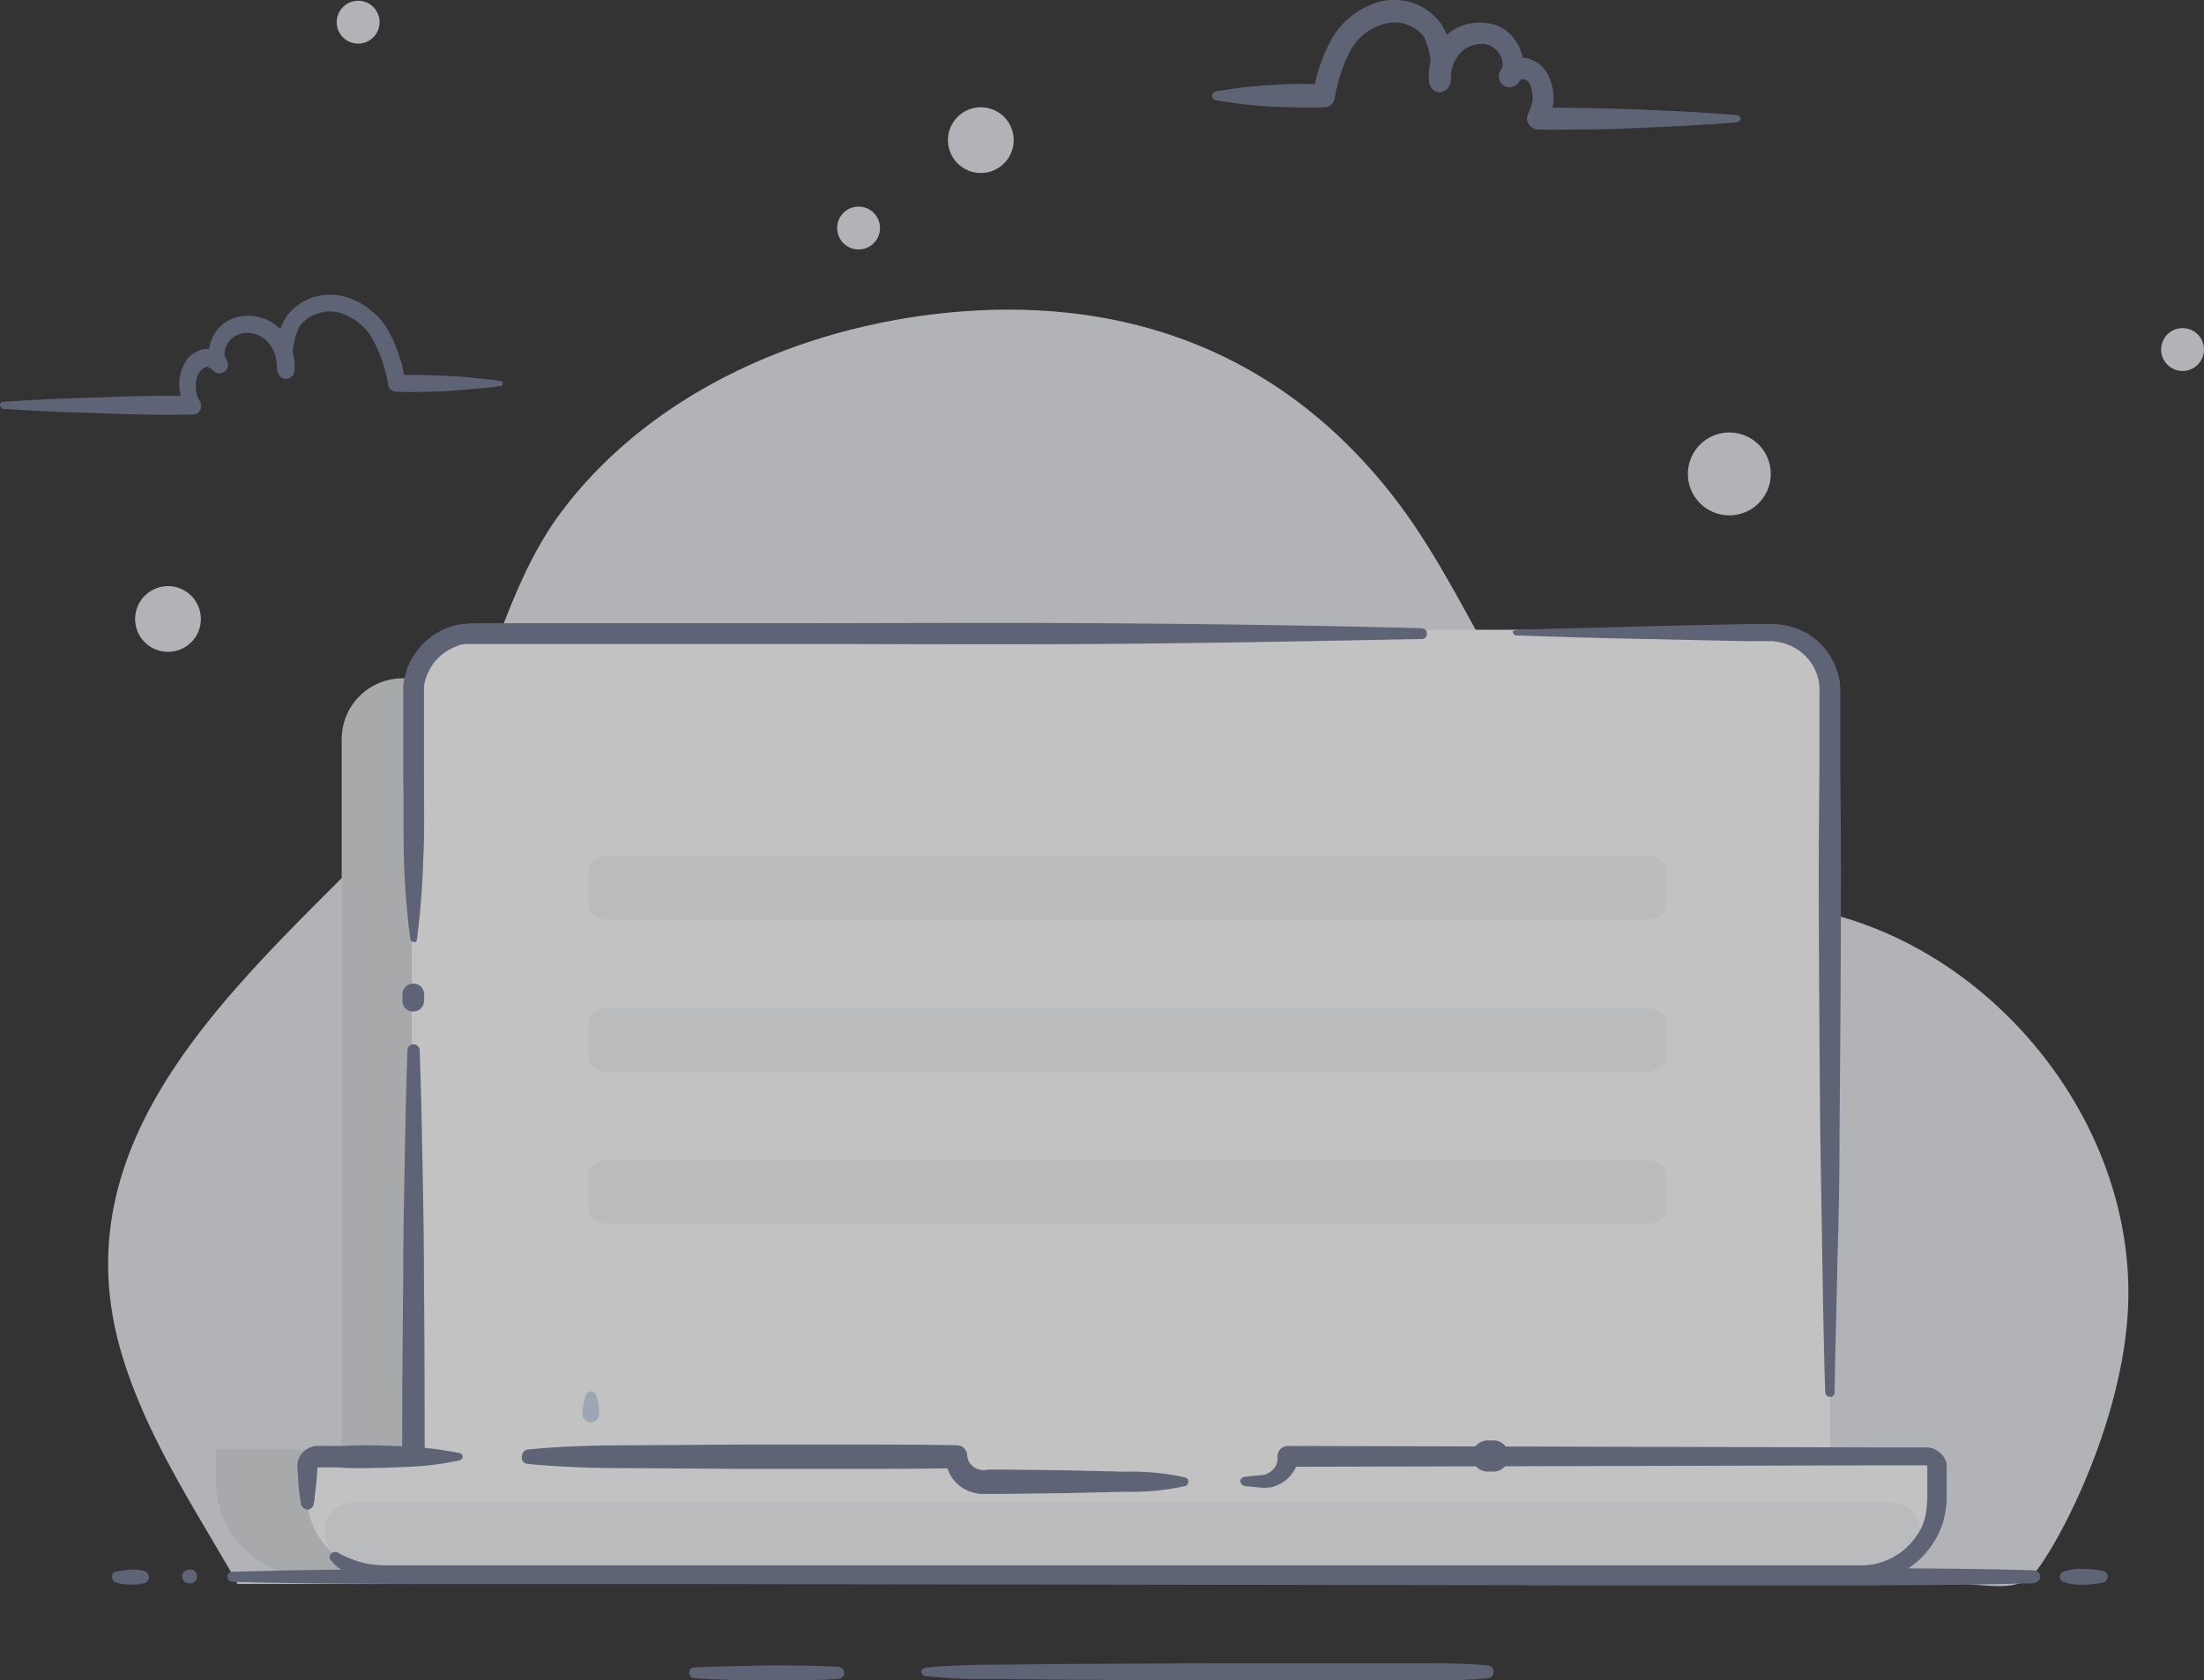 <svg xmlns="http://www.w3.org/2000/svg" width="141.434" height="107.856" viewBox="0 0 141.434 107.856">
  <rect x="0" y="0" width="141.434" height="107.856" fill="#333333" stroke="none"/>
  <g id="Group_3982" data-name="Group 3982" transform="translate(12413 -4371.896)" opacity="0.7">
    <g id="Group_1383" data-name="Group 1383" transform="translate(-12413 4371.896)">
      <path id="Path_567" data-name="Path 567" d="M144.667,108.5c-.734,7.661-5.092,15.277-6.193,16.194-1.147.918-3.12.413-4.542.413H23.418a.355.355,0,0,1-.046-.138c-2.753-4.817-5.872-9.45-7.432-14.818-4.312-14.955,9.5-25.094,18.4-34.682,5.092-5.505,5.505-13.4,9.909-19.222,6.056-8.028,16.286-12.2,26.1-12.845,11.24-.734,20.782,3.3,27.617,12.386,5.643,7.524,8.854,19.13,17.662,23.626,3.165,1.606,6.835,1.835,10.276,2.753C137.1,85.147,145.814,96.708,144.667,108.5Z" transform="translate(-8.187 -23.442)" fill="#e7eaef"/>
      <g id="Group_1355" data-name="Group 1355" transform="translate(0 18.915)">
        <path id="Path_568" data-name="Path 568" d="M32.113,47.086c-.551.092-1.1.138-1.652.184l-1.652.138c-1.1.046-2.2.092-3.349.046h-.046a.538.538,0,0,1-.5-.413h0A9.166,9.166,0,0,0,23.9,44.058a3.652,3.652,0,0,0-2.2-1.7,2.506,2.506,0,0,0-2.431.826,4.333,4.333,0,0,0-.413,2.844h-1.1a2.365,2.365,0,0,0-.413-1.56,1.762,1.762,0,0,0-1.285-.78,1.459,1.459,0,0,0-1.33.5,1.313,1.313,0,0,0-.229,1.33l-1.009.459-.092-.092a.2.2,0,0,0-.229,0,1.082,1.082,0,0,0-.459.459,1.75,1.75,0,0,0-.138.872,1.51,1.51,0,0,0,.275.872h0a.6.6,0,0,1-.229.78.582.582,0,0,1-.275.046c-2.019.046-4.083,0-6.1-.092-2.019-.046-4.083-.138-6.1-.275C.092,48.462,0,48.416,0,48.279A.2.2,0,0,1,.184,48.1c2.019-.138,4.083-.229,6.1-.275,2.019-.092,4.083-.138,6.1-.092l-.459.826h0a3.46,3.46,0,0,1-.413-1.33,2.909,2.909,0,0,1,.229-1.376,1.8,1.8,0,0,1,1.193-1.1,1.569,1.569,0,0,1,.918.046,1.2,1.2,0,0,1,.734.688h0a.554.554,0,0,1-1.009.459h0a2.517,2.517,0,0,1,.367-2.477A2.445,2.445,0,0,1,15,42.728a2.873,2.873,0,0,1,3.3,1.1,3.678,3.678,0,0,1,.6,2.294.56.56,0,0,1-.6.5.584.584,0,0,1-.5-.5,7.383,7.383,0,0,1,0-1.743,3.549,3.549,0,0,1,.642-1.835A3.6,3.6,0,0,1,20.048,41.4a3.927,3.927,0,0,1,1.927-.092,4.8,4.8,0,0,1,2.936,2.2,10.02,10.02,0,0,1,1.1,3.3h0l-.551-.413c1.1-.046,2.2,0,3.349.046.551.046,1.1.046,1.652.138.551.046,1.1.092,1.652.184a.16.16,0,0,1,.138.229C32.251,47.04,32.2,47.086,32.113,47.086Z" transform="translate(0 -41.226)" fill="#717791"/>
      </g>
      <g id="Group_1356" data-name="Group 1356" transform="translate(77.805)">
        <path id="Path_569" data-name="Path 569" d="M169.784,5.87a30.089,30.089,0,0,1,3.487-.413,29.476,29.476,0,0,1,3.487-.046l-.688.551h0a10.5,10.5,0,0,1,1.193-3.487,5.149,5.149,0,0,1,3.12-2.386,3.929,3.929,0,0,1,2.064.092,3.609,3.609,0,0,1,1.743,1.239,3.542,3.542,0,0,1,.688,1.973,12.864,12.864,0,0,1,0,1.881.742.742,0,0,1-.734.642.731.731,0,0,1-.642-.642,3.557,3.557,0,0,1,1.606-3.395,3.25,3.25,0,0,1,1.285-.413,3.526,3.526,0,0,1,1.376.138,2.324,2.324,0,0,1,1.147.826,2.613,2.613,0,0,1,.413,2.707.7.7,0,1,1-1.285-.551h0a1.693,1.693,0,0,1,.826-.78,1.528,1.528,0,0,1,1.009-.046,2.049,2.049,0,0,1,1.33,1.193,3.538,3.538,0,0,1,.275,1.514,4.136,4.136,0,0,1-.413,1.468h0l-.6-1.009c1.055-.046,2.11,0,3.211,0,1.055.046,2.11.046,3.211.092,2.11.092,4.266.184,6.377.367a.246.246,0,0,1,.229.229c0,.092-.092.184-.229.229-2.11.184-4.266.275-6.377.367-1.055.046-2.11.092-3.211.092-1.055,0-2.11.046-3.211,0h0a.716.716,0,0,1-.688-.734.851.851,0,0,1,.092-.321h0a2.768,2.768,0,0,0,.275-.872,2.671,2.671,0,0,0-.138-.872c-.092-.229-.275-.413-.413-.413h-.183a.045.045,0,0,0-.046.046l-1.239-.551A1.233,1.233,0,0,0,187.9,3.3a1.312,1.312,0,0,0-1.285-.459,1.762,1.762,0,0,0-1.285.78,2.3,2.3,0,0,0-.413,1.56h-1.376a4.472,4.472,0,0,0-.413-2.89,2.389,2.389,0,0,0-2.431-.78,3.533,3.533,0,0,0-2.248,1.743,10.091,10.091,0,0,0-1.009,3.074h0a.681.681,0,0,1-.6.551h-.092c-1.147.046-2.34,0-3.487-.046a30.089,30.089,0,0,1-3.487-.413.252.252,0,0,1-.184-.275A.264.264,0,0,1,169.784,5.87Z" transform="translate(-169.6 0.005)" fill="#717791"/>
      </g>
      <path id="Path_570" data-name="Path 570" d="M36.806,152.566h-.459a6.148,6.148,0,0,1-6.147-6.147V144.4h8.074V98.8a3.9,3.9,0,0,1,3.9-3.9H48l13.35,39.958L49.238,147.886Z" transform="translate(-16.346 -51.362)" fill="#dadbde"/>
      <path id="Path_571" data-name="Path 571" d="M128.524,88.1H144.81a3.8,3.8,0,0,1,3.808,3.808v52.3H57.6v-52.3A3.8,3.8,0,0,1,61.408,88.1h67.116Z" transform="translate(-31.176 -47.681)" fill="#fff"/>
      <path id="Path_572" data-name="Path 572" d="M150.058,105.9H83.676c-.78,0-1.376.4-1.376.864v2.391c0,.49.642.864,1.376.864h66.382c.78,0,1.376-.4,1.376-.864v-2.391C151.435,106.274,150.838,105.9,150.058,105.9Z" transform="translate(-44.544 -50.981)" fill="#f3f5f8"/>
      <path id="Path_608" data-name="Path 608" d="M150.058,105.9H83.676c-.78,0-1.376.4-1.376.864v2.391c0,.49.642.864,1.376.864h66.382c.78,0,1.376-.4,1.376-.864v-2.391C151.435,106.274,150.838,105.9,150.058,105.9Z" transform="translate(-44.544 -41.217)" fill="#f3f5f8"/>
      <path id="Path_609" data-name="Path 609" d="M150.058,105.9H83.676c-.78,0-1.376.4-1.376.864v2.391c0,.49.642.864,1.376.864h66.382c.78,0,1.376-.4,1.376-.864v-2.391C151.435,106.274,150.838,105.9,150.058,105.9Z" transform="translate(-44.544 -31.454)" fill="#f3f5f8"/>
      <g id="Group_1360" data-name="Group 1360" transform="translate(37.37 89.31)">
        <path id="Path_576" data-name="Path 576" d="M81.478,196.2a1.527,1.527,0,0,1,.046-.642c.046-.229.092-.413.138-.642a.379.379,0,0,1,.459-.229.553.553,0,0,1,.229.229,1.619,1.619,0,0,1,.138.642,3.029,3.029,0,0,1,.046.642.552.552,0,0,1-.6.459A.589.589,0,0,1,81.478,196.2Z" transform="translate(-81.459 -194.675)" fill="#c9d7ed"/>
      </g>
      <g id="Group_1361" data-name="Group 1361" transform="translate(25.809 67.027)">
        <path id="Path_577" data-name="Path 577" d="M148.625,174.681v1.193a.706.706,0,0,1-.688.688H56.966a.706.706,0,0,1-.688-.688h0c-.046-4.909,0-9.817.046-14.726,0-2.431.046-4.909.092-7.34s.092-4.909.184-7.34a.375.375,0,0,1,.413-.367.4.4,0,0,1,.367.367c.092,2.431.138,4.909.184,7.34s.092,4.909.092,7.34c.046,4.909.046,9.817.046,14.726l-.688-.688h91.017l-.688.688v-1.193a.706.706,0,0,1,.688-.688A.662.662,0,0,1,148.625,174.681Z" transform="translate(-56.259 -146.1)" fill="#717791"/>
      </g>
      <g id="Group_1362" data-name="Group 1362" transform="translate(97.073 40.052)">
        <path id="Path_578" data-name="Path 578" d="M211.921,87.667c2.8-.092,5.6-.138,8.4-.229l4.221-.092,2.11-.046h1.56a2.616,2.616,0,0,1,.6.046,4.283,4.283,0,0,1,3.578,2.89,3.446,3.446,0,0,1,.229,1.193v3.165c0,2.8.046,5.6.046,8.4,0,5.6-.046,11.24-.092,16.836q0,4.2-.138,8.4c-.046,2.8-.138,5.6-.184,8.4,0,.183-.138.275-.321.275a.3.3,0,0,1-.275-.275c-.092-2.8-.138-5.6-.184-8.4s-.092-5.6-.138-8.4c-.046-5.6-.092-11.24-.092-16.836,0-2.8.046-5.6.046-8.4v-3.12a2.88,2.88,0,0,0-.138-.872,3.193,3.193,0,0,0-2.569-2.156,1.414,1.414,0,0,0-.459-.046h-1.56l-2.11-.046-4.221-.092c-2.8-.046-5.6-.138-8.4-.229a.257.257,0,0,1-.229-.275C211.692,87.759,211.784,87.667,211.921,87.667Z" transform="translate(-211.6 -87.3)" fill="#717791"/>
      </g>
      <g id="Group_1363" data-name="Group 1363" transform="translate(25.874 39.985)">
        <path id="Path_579" data-name="Path 579" d="M56.859,107.453a49.314,49.314,0,0,1-.413-5.184c-.046-1.743,0-3.441-.046-5.184V91.213a4.131,4.131,0,0,1,.138-.734A3.787,3.787,0,0,1,57.18,89.1a4.358,4.358,0,0,1,2.386-1.743,5.368,5.368,0,0,1,1.468-.184h19.36c6.881,0,13.809-.046,20.69,0s13.809.138,20.69.321a.355.355,0,0,1,.321.367.314.314,0,0,1-.321.321c-6.881.138-13.809.275-20.69.321s-13.809,0-20.69,0H60.483a1.649,1.649,0,0,0-.5.092,3.3,3.3,0,0,0-1.7,1.239,3.72,3.72,0,0,0-.459.963,2.3,2.3,0,0,0-.092.551v5.78c0,1.743.046,3.441-.046,5.184a49.314,49.314,0,0,1-.413,5.184c0,.092-.092.183-.184.138C56.9,107.591,56.859,107.545,56.859,107.453Z" transform="translate(-56.4 -87.156)" fill="#717791"/>
      </g>
      <g id="Group_1364" data-name="Group 1364" transform="translate(25.828 63.122)">
        <path id="Path_580" data-name="Path 580" d="M56.3,138.7v-.5a.712.712,0,0,1,.78-.6.682.682,0,0,1,.6.6,1.859,1.859,0,0,1,0,.5.676.676,0,0,1-.688.688.649.649,0,0,1-.688-.688Z" transform="translate(-56.3 -137.589)" fill="#717791"/>
      </g>
      <path id="Path_581" data-name="Path 581" d="M147.6,203.7v3.028a4.839,4.839,0,0,1-4.817,4.4H47.817a4.839,4.839,0,0,1-4.817-4.4V203.7H84.655a1.684,1.684,0,0,0,1.7,1.652H104.29a1.666,1.666,0,0,0,1.193-.5,1.491,1.491,0,0,0,.5-1.147Z" transform="translate(-23.273 -110.249)" fill="#fff"/>
      <line id="Line_41" data-name="Line 41" x2="0.367" transform="translate(95.467 93.451)" fill="#e5eefd" stroke="#717791" stroke-linecap="round" stroke-linejoin="round" stroke-miterlimit="10" stroke-width="2"/>
      <g id="Group_1365" data-name="Group 1365" transform="translate(132.178 100.699)">
        <line id="Line_42" data-name="Line 42" x2="2.569" transform="translate(0.219 0.505)" fill="#e5eefd"/>
        <path id="Path_582" data-name="Path 582" d="M288.341,219.684a3.123,3.123,0,0,1,1.284-.184,6.115,6.115,0,0,1,1.285.138.351.351,0,0,1,.275.459c-.046.138-.138.275-.275.275a6.115,6.115,0,0,1-1.285.138,3.123,3.123,0,0,1-1.284-.184.335.335,0,0,1-.184-.459A.358.358,0,0,1,288.341,219.684Z" transform="translate(-288.122 -219.5)" fill="#717791"/>
      </g>
      <g id="Group_1366" data-name="Group 1366" transform="translate(14.588 100.653)">
        <line id="Line_43" data-name="Line 43" x2="115.607" transform="translate(0.321 0.551)" fill="#e5eefd"/>
        <path id="Path_583" data-name="Path 583" d="M32.121,219.629q7.225-.206,14.451-.138H61.023l28.9-.046,28.9-.046h14.451c4.817,0,9.634,0,14.451.138a.411.411,0,0,1,.413.413c0,.229-.184.367-.413.413-4.817.138-9.634.138-14.451.138H118.826l-28.9-.046-28.9-.046H46.572c-4.817,0-9.634,0-14.451-.138a.321.321,0,1,1,0-.642Z" transform="translate(-31.8 -219.4)" fill="#717791"/>
      </g>
      <g id="Group_1367" data-name="Group 1367" transform="translate(11.69 100.745)">
        <line id="Line_44" data-name="Line 44" x2="0.367" transform="translate(0.376 0.459)" fill="#e5eefd"/>
        <path id="Path_584" data-name="Path 584" d="M25.857,219.6h.275c.046,0,.046,0,.092.046a.459.459,0,0,1,.138.642l-.138.138c-.046,0-.046.046-.092.046s-.046.046-.092,0h-.184a.464.464,0,0,1-.367-.551A.524.524,0,0,1,25.857,219.6Z" transform="translate(-25.481 -219.6)" fill="#717791"/>
      </g>
      <g id="Group_1368" data-name="Group 1368" transform="translate(7.191 100.745)">
        <line id="Line_45" data-name="Line 45" x2="1.881" transform="translate(0.241 0.459)" fill="#e5eefd"/>
        <path id="Path_585" data-name="Path 585" d="M15.916,219.738a7.436,7.436,0,0,1,.918-.138,2.972,2.972,0,0,1,.918.092.434.434,0,0,1,.275.5.414.414,0,0,1-.275.275,3.278,3.278,0,0,1-.918.092,2.958,2.958,0,0,1-.918-.138.328.328,0,0,1-.229-.413C15.686,219.829,15.778,219.738,15.916,219.738Z" transform="translate(-15.675 -219.6)" fill="#717791"/>
      </g>
      <g id="Group_1369" data-name="Group 1369" transform="translate(59.134 106.755)">
        <line id="Line_46" data-name="Line 46" x2="36.058" transform="translate(0.275 0.596)" fill="#e5eefd"/>
        <path id="Path_586" data-name="Path 586" d="M129.175,232.975c1.514-.138,3.028-.184,4.5-.184l4.5-.046,9.038-.046h13.533c1.514,0,3.028,0,4.5.138a.417.417,0,0,1,.367.459.4.4,0,0,1-.367.367c-1.514.138-3.028.138-4.5.138H147.2l-9.038-.046-4.5-.046a36.469,36.469,0,0,1-4.5-.184.3.3,0,0,1-.275-.321C128.9,233.113,129.038,233.021,129.175,232.975Z" transform="translate(-128.9 -232.7)" fill="#717791"/>
      </g>
      <g id="Group_1370" data-name="Group 1370" transform="translate(44.224 106.892)">
        <line id="Line_47" data-name="Line 47" x2="9.267" transform="translate(0.321 0.459)" fill="#e5eefd"/>
        <path id="Path_587" data-name="Path 587" d="M96.721,233.138c1.56-.092,3.074-.092,4.633-.138,1.56,0,3.074,0,4.633.092a.4.4,0,0,1,.367.413c0,.184-.184.321-.367.367-1.56.092-3.074.092-4.633.092s-3.074-.046-4.633-.138a.355.355,0,0,1-.321-.367A.314.314,0,0,1,96.721,233.138Z" transform="translate(-96.4 -233)" fill="#717791"/>
      </g>
      <g id="Group_1371" data-name="Group 1371" transform="translate(60.372 70.192)">
        <path id="Path_588" data-name="Path 588" d="M131.6,153" transform="translate(-131.6 -153)" fill="none"/>
      </g>
      <path id="Path_589" data-name="Path 589" d="M145.893,210.2a1.863,1.863,0,0,1,1.193,3.3,4.84,4.84,0,0,1-3.074,1.1H49.1a4.747,4.747,0,0,1-3.074-1.1,1.88,1.88,0,0,1,1.193-3.3Z" transform="translate(-24.552 -113.767)" fill="#f3f5f8"/>
      <g id="Group_1372" data-name="Group 1372" transform="translate(19.084 92.763)">
        <path id="Path_590" data-name="Path 590" d="M41.829,205.916a10.139,10.139,0,0,1-.184-1.606c0-.275-.046-.5-.046-.78a1.286,1.286,0,0,1,.826-1.193,1.418,1.418,0,0,1,.367-.092h1.422c.5,0,1.055-.046,1.56-.046,1.055,0,2.064.046,3.12.092a24.218,24.218,0,0,1,3.12.413c.138.046.229.138.184.275,0,.092-.092.138-.184.184a18.177,18.177,0,0,1-3.12.413c-1.055.046-2.064.092-3.12.092-.5,0-1.055,0-1.56-.046h-1.33l-.046.78-.092.78-.046.367a1.01,1.01,0,0,1-.046.367v.046a.447.447,0,0,1-.459.367C41.967,206.237,41.829,206.1,41.829,205.916Z" transform="translate(-41.6 -202.2)" fill="#717791"/>
      </g>
      <g id="Group_1373" data-name="Group 1373" transform="translate(21.157 92.809)">
        <path id="Path_591" data-name="Path 591" d="M104.877,204.273l.918-.092c.183,0,.229-.046.367-.046l.275-.138a1.3,1.3,0,0,0,.413-.459,1.164,1.164,0,0,0,.092-.551h0v-.046a.667.667,0,0,1,.688-.642l37.435.092H148.6a1.291,1.291,0,0,1,.963.459.952.952,0,0,1,.275.459.582.582,0,0,1,.046.275V205.6a2.821,2.821,0,0,1-.046.642,5.075,5.075,0,0,1-.918,2.431,5.443,5.443,0,0,1-4.5,2.386H49.643a6.115,6.115,0,0,1-1.285-.138A3.864,3.864,0,0,1,46.2,209.64a.31.31,0,0,1,.046-.459.346.346,0,0,1,.367-.046h0a6.9,6.9,0,0,0,1.973.734,8.191,8.191,0,0,0,1.055.092h94.779a4.245,4.245,0,0,0,3.487-1.835,3.485,3.485,0,0,0,.688-1.881c.046-.184,0-.321.046-.5v-2.11h0v-.046a.16.16,0,0,0-.092-.046h-3.487l-37.435.092.688-.688h0a2.105,2.105,0,0,1-.459,1.147,2.175,2.175,0,0,1-.963.734,1.221,1.221,0,0,1-.551.138,2.2,2.2,0,0,1-.551,0l-.918-.092a.355.355,0,0,1-.321-.367A.361.361,0,0,1,104.877,204.273Z" transform="translate(-46.119 -202.3)" fill="#717791"/>
      </g>
      <g id="Group_1374" data-name="Group 1374" transform="translate(33.482 92.717)">
        <path id="Path_592" data-name="Path 592" d="M73.359,202.421c2.294-.229,4.588-.275,6.881-.275l6.881-.046H94c2.294,0,4.588,0,6.881.046a.667.667,0,0,1,.688.642h0a.986.986,0,0,0,.642.872,1.052,1.052,0,0,0,.688.046h.963l3.9.046,3.9.092a16.053,16.053,0,0,1,3.9.367.29.29,0,0,1,.184.367c-.046.092-.092.184-.184.184a16.053,16.053,0,0,1-3.9.367l-3.9.092-3.9.046h-1.514a3.821,3.821,0,0,1-.688-.183,2.346,2.346,0,0,1-1.468-2.156l.688.688c-2.294.046-4.588.046-6.881.046H87.121l-6.881-.046c-2.294,0-4.588-.046-6.881-.275a.388.388,0,0,1-.367-.459A.453.453,0,0,1,73.359,202.421Z" transform="translate(-72.985 -202.1)" fill="#717791"/>
      </g>
      <path id="Path_593" data-name="Path 593" d="M206.146,108.1c0,.321-.046.642-.046.963" transform="translate(-111.55 -58.506)" fill="#93b9f4"/>
      <circle id="Ellipse_48" data-name="Ellipse 48" cx="1.376" cy="1.376" r="1.376" transform="translate(21.607 0.048)" fill="#e7eaef"/>
      <circle id="Ellipse_49" data-name="Ellipse 49" cx="1.376" cy="1.376" r="1.376" transform="translate(138.682 21.059)" fill="#e7eaef"/>
      <circle id="Ellipse_50" data-name="Ellipse 50" cx="1.376" cy="1.376" r="1.376" transform="translate(53.72 13.26)" fill="#e7eaef"/>
      <circle id="Ellipse_51" data-name="Ellipse 51" cx="2.661" cy="2.661" r="2.661" transform="translate(108.312 27.757)" fill="#e7eaef"/>
      <circle id="Ellipse_52" data-name="Ellipse 52" cx="2.11" cy="2.11" r="2.11" transform="translate(60.831 6.884)" fill="#e7eaef"/>
      <circle id="Ellipse_53" data-name="Ellipse 53" cx="2.11" cy="2.11" r="2.11" transform="translate(8.671 37.62)" fill="#e7eaef"/>
    </g>
  </g>
</svg>
